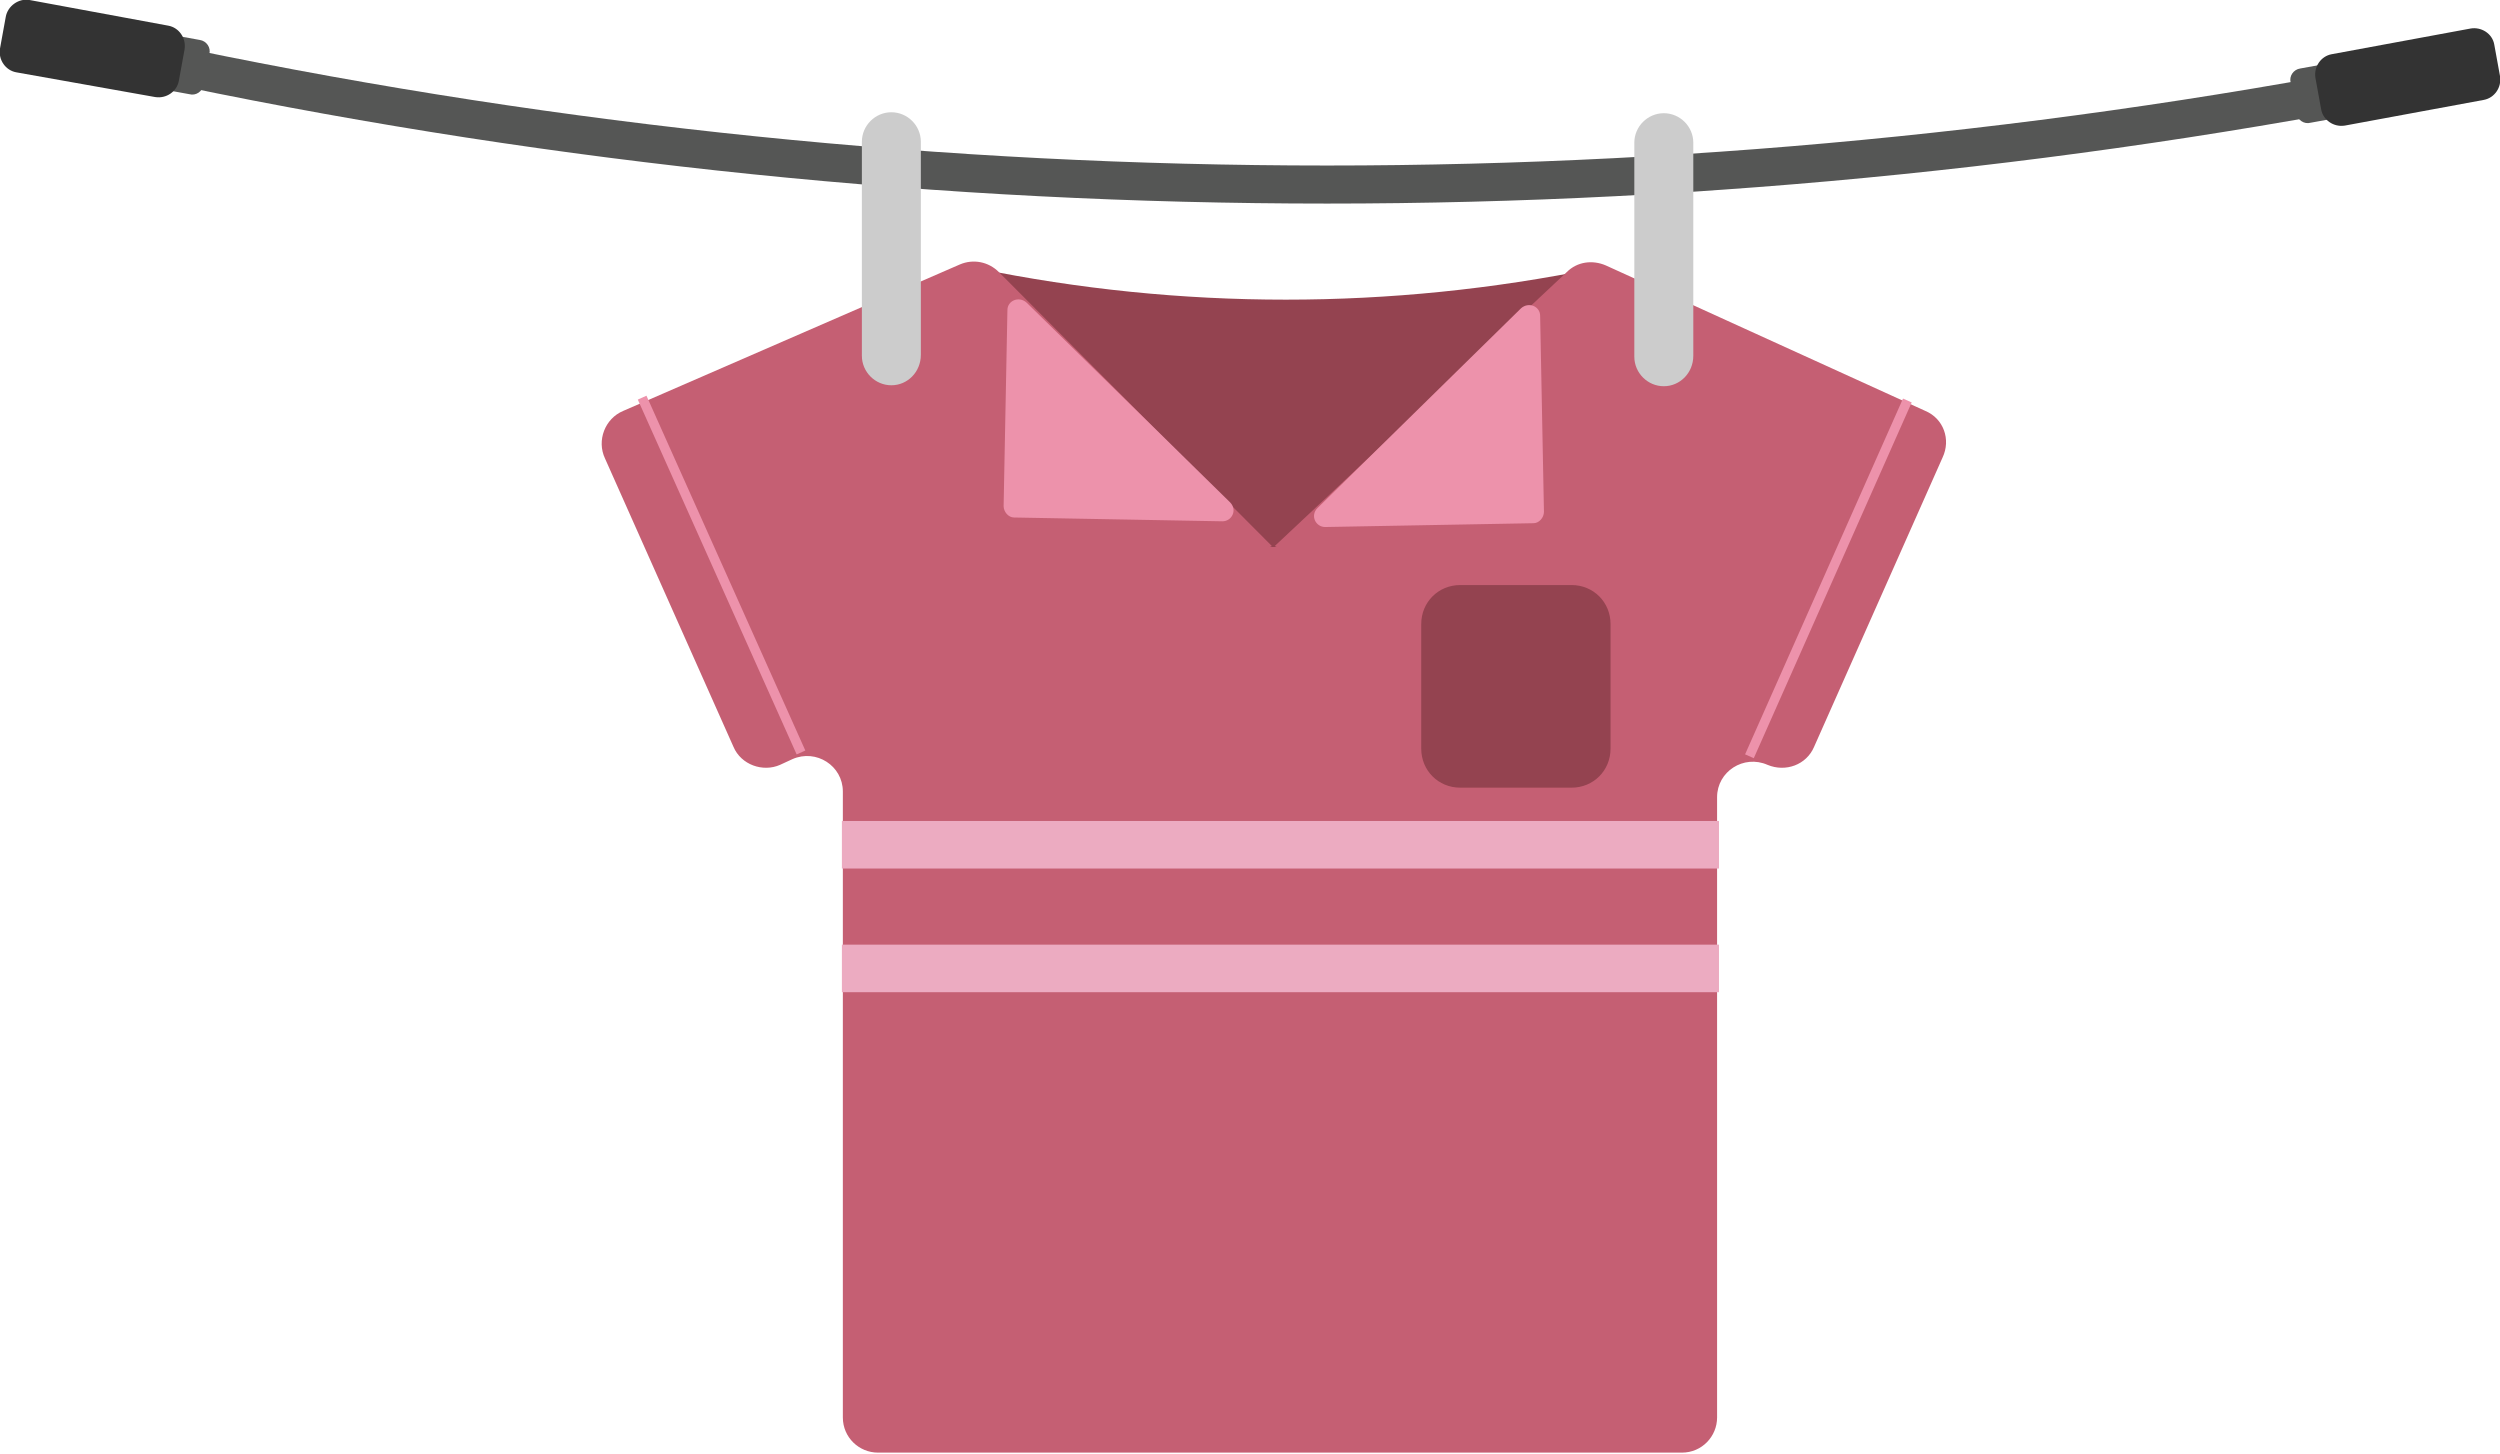 <?xml version="1.0" encoding="utf-8"?>
<!-- Generator: Adobe Illustrator 18.0.0, SVG Export Plug-In . SVG Version: 6.00 Build 0)  -->
<!DOCTYPE svg PUBLIC "-//W3C//DTD SVG 1.1//EN" "http://www.w3.org/Graphics/SVG/1.1/DTD/svg11.dtd">
<svg version="1.1" xmlns="http://www.w3.org/2000/svg" xmlns:xlink="http://www.w3.org/1999/xlink" x="0px" y="0px" width="262.8px"
	 height="152.8px" viewBox="0 0 262.8 152.8" enable-background="new 0 0 262.8 152.8" xml:space="preserve">
<g id="Layer_1">
	<g>
		<g>
			<path fill="none" stroke="#555655" stroke-width="4" stroke-miterlimit="10" d="M19.5,7.1c79.2,16.4,160.8,16.4,240,0"/>
		</g>
		<g>
			<g>
				<path fill="#944350" d="M189.3,66.7c-35.7,7.4-72.5,7.4-108.2,0c7.2-12.8,14.4-25.7,21.6-38.5c21.4,4.4,43.5,4.4,65,0
					C174.9,41,182.1,53.8,189.3,66.7z"/>
			</g>
			<path fill="#C55F73" d="M202.4,43.2l-33.6-15.3c-1.4-0.6-3-0.4-4.1,0.7L134,57.4l0.2,0.1h-0.7l0.2-0.1L105,28.6
				c-1.1-1.1-2.7-1.4-4.1-0.8L65.5,43.2c-1.9,0.8-2.8,3.1-1.9,5l13.5,30.3c0.8,1.9,3.1,2.7,4.9,1.9l1.3-0.6c2.5-1.1,5.3,0.7,5.3,3.4
				v65.8c0,2.1,1.7,3.7,3.7,3.7h84.5c2.1,0,3.7-1.7,3.7-3.7V83.8c0-2.7,2.8-4.5,5.3-3.4l0,0c1.9,0.8,4.1,0,4.9-1.9l13.5-30.4
				C205.1,46.2,204.3,44,202.4,43.2z"/>
			<line fill="none" stroke="#ECABC1" stroke-width="5" stroke-miterlimit="10" x1="88.5" y1="88.8" x2="180.7" y2="88.8"/>
			<path fill="#944350" d="M165.2,82.8h-11.7c-2.3,0-4.1-1.8-4.1-4.1V65.6c0-2.3,1.8-4.1,4.1-4.1h11.7c2.3,0,4.1,1.8,4.1,4.1v13.1
				C169.3,81,167.5,82.8,165.2,82.8z"/>
			<path fill="#ED92AB" d="M105.9,32.6l-0.4,20.6c0,0.6,0.5,1.2,1.1,1.2l21.9,0.4c1,0,1.6-1.2,0.8-2l-21.4-21
				C107.1,31.1,105.9,31.6,105.9,32.6z"/>
			<path fill="#ED92AB" d="M161.9,33.2l0.4,20.6c0,0.6-0.5,1.2-1.1,1.2l-21.9,0.4c-1,0-1.6-1.2-0.8-2l21.4-21
				C160.7,31.7,161.9,32.2,161.9,33.2z"/>
			<line fill="none" stroke="#ED92AB" stroke-miterlimit="10" x1="183.9" y1="79.5" x2="200.5" y2="42.1"/>
			<line fill="none" stroke="#ED92AB" stroke-miterlimit="10" x1="84.2" y1="79.1" x2="67.5" y2="41.8"/>
		</g>
		<path fill="#CCCCCC" d="M93.7,40.5L93.7,40.5c-1.7,0-3.1-1.4-3.1-3.1V14.9c0-1.7,1.4-3.1,3.1-3.1h0c1.7,0,3.1,1.4,3.1,3.1v22.4
			C96.8,39.1,95.4,40.5,93.7,40.5z"/>
		<path fill="#CCCCCC" d="M174.9,40.6L174.9,40.6c-1.7,0-3.1-1.4-3.1-3.1V15c0-1.7,1.4-3.1,3.1-3.1h0c1.7,0,3.1,1.4,3.1,3.1v22.4
			C178,39.2,176.6,40.6,174.9,40.6z"/>
		<g>
			<path fill="#555655" d="M18.8,3.8L21,4.2c0.7,0.1,1.2,0.8,1,1.5l-0.6,3.2c-0.1,0.7-0.8,1.2-1.5,1l-2.2-0.4L18.8,3.8z"/>
			<path fill="#333333" d="M0.6,1.8L0,5.1c-0.2,1.2,0.6,2.3,1.7,2.5l14.6,2.6c1.2,0.2,2.3-0.6,2.5-1.7l0.6-3.3
				c0.2-1.2-0.6-2.3-1.7-2.5L3.1,0C2-0.2,0.8,0.6,0.6,1.8z"/>
			<g>
				<path fill="#555655" d="M244,6.8l-2.2,0.4c-0.7,0.1-1.2,0.8-1,1.5l0.6,3.2c0.1,0.7,0.8,1.2,1.5,1l2.2-0.4L244,6.8z"/>
				<path fill="#333333" d="M262.2,4.7l0.6,3.3c0.2,1.2-0.6,2.3-1.7,2.5l-14.6,2.7c-1.2,0.2-2.3-0.6-2.5-1.7l-0.6-3.3
					c-0.2-1.2,0.6-2.3,1.7-2.5L259.7,3C260.8,2.8,262,3.5,262.2,4.7z"/>
			</g>
		</g>
		<line fill="none" stroke="#ECABC1" stroke-width="5" stroke-miterlimit="10" x1="88.5" y1="101.8" x2="180.7" y2="101.8"/>
	</g>
</g>
<g id="Layer_2">
</g>
</svg>
